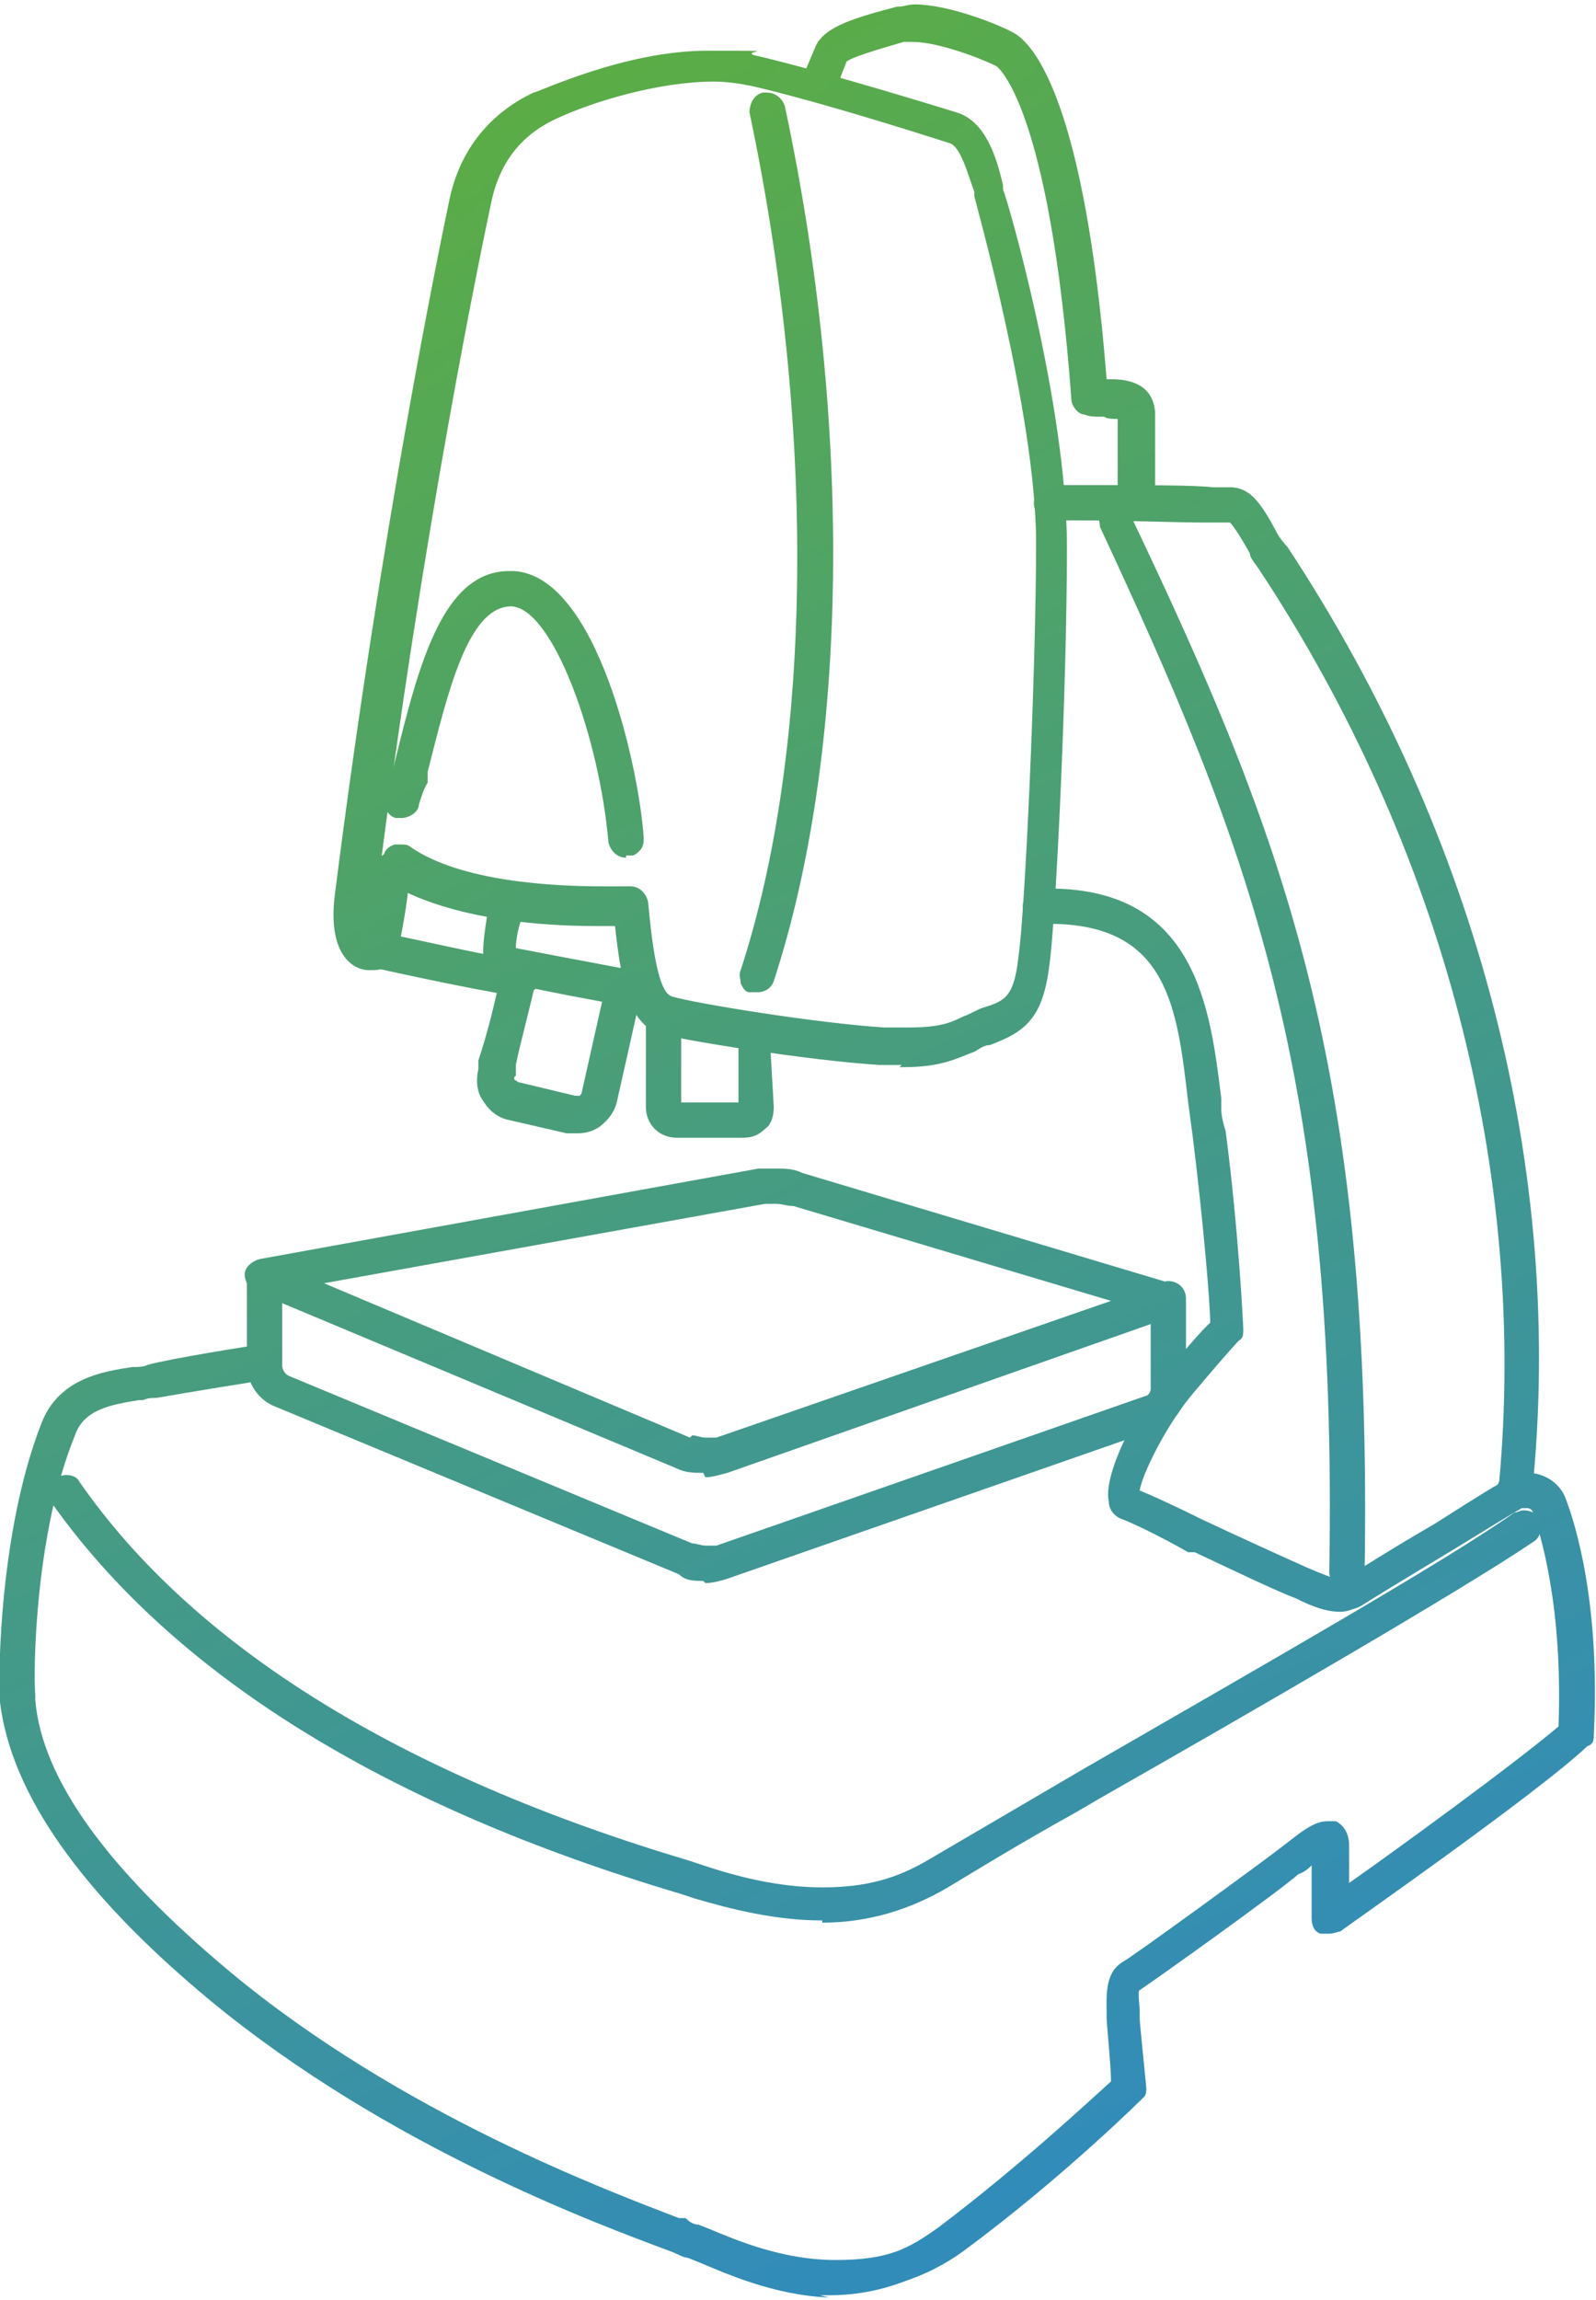 <?xml version="1.0" encoding="UTF-8"?>
<svg xmlns="http://www.w3.org/2000/svg" xmlns:xlink="http://www.w3.org/1999/xlink" version="1.1" viewBox="0 0 72.4 104.3">
  <defs>
    <style>
      .cls-1 {
        fill: url(#linear-gradient-8);
      }

      .cls-2 {
        fill: url(#linear-gradient-7);
      }

      .cls-3 {
        fill: url(#linear-gradient-5);
      }

      .cls-4 {
        fill: url(#linear-gradient-6);
      }

      .cls-5 {
        fill: url(#linear-gradient-9);
      }

      .cls-6 {
        fill: url(#linear-gradient-4);
      }

      .cls-7 {
        fill: url(#linear-gradient-3);
      }

      .cls-8 {
        fill: url(#linear-gradient-2);
      }

      .cls-9 {
        fill: url(#linear-gradient);
      }

      .cls-10 {
        fill: url(#linear-gradient-10);
      }

      .cls-11 {
        fill: url(#linear-gradient-11);
      }

      .cls-12 {
        fill: url(#linear-gradient-12);
      }

      .cls-13 {
        fill: url(#linear-gradient-13);
      }

      .cls-14 {
        fill: url(#linear-gradient-19);
      }

      .cls-15 {
        fill: url(#linear-gradient-14);
      }

      .cls-16 {
        fill: url(#linear-gradient-21);
      }

      .cls-17 {
        fill: url(#linear-gradient-20);
      }

      .cls-18 {
        fill: url(#linear-gradient-22);
      }

      .cls-19 {
        fill: url(#linear-gradient-23);
      }

      .cls-20 {
        fill: url(#linear-gradient-28);
      }

      .cls-21 {
        fill: url(#linear-gradient-25);
      }

      .cls-22 {
        fill: url(#linear-gradient-15);
      }

      .cls-23 {
        fill: url(#linear-gradient-16);
      }

      .cls-24 {
        fill: url(#linear-gradient-17);
      }

      .cls-25 {
        fill: url(#linear-gradient-18);
      }

      .cls-26 {
        fill: url(#linear-gradient-27);
      }

      .cls-27 {
        fill: url(#linear-gradient-24);
      }

      .cls-28 {
        fill: url(#linear-gradient-26);
      }
    </style>
    <linearGradient id="linear-gradient" x1="18" y1="106.8" x2="61.7" y2="12.4" gradientTransform="translate(0 105.3) scale(1 -1)" gradientUnits="userSpaceOnUse">
      <stop offset="0" stop-color="#5eaf3d"/>
      <stop offset="1" stop-color="#328cb9"/>
    </linearGradient>
    <linearGradient id="linear-gradient-2" x1="18.2" y1="106.5" x2="61.3" y2="13.2" xlink:href="#linear-gradient"/>
    <linearGradient id="linear-gradient-3" x1="21.6" y1="108.6" x2="65.5" y2="13.8" gradientTransform="translate(0 105.3) scale(1 -1)" gradientUnits="userSpaceOnUse">
      <stop offset="0" stop-color="#5eaf3d"/>
      <stop offset="1" stop-color="#328cb9"/>
    </linearGradient>
    <linearGradient id="linear-gradient-4" x1="21.9" y1="108.2" x2="65" y2="14.9" xlink:href="#linear-gradient-3"/>
    <linearGradient id="linear-gradient-5" x1=".5" y1="104.5" x2="49.4" y2="-1.4" gradientTransform="translate(0 105.3) scale(1 -1)" gradientUnits="userSpaceOnUse">
      <stop offset="0" stop-color="#5eaf3d"/>
      <stop offset="1" stop-color="#328cb9"/>
    </linearGradient>
    <linearGradient id="linear-gradient-6" x1="2.8" y1="99.4" x2="46" y2="6.1" xlink:href="#linear-gradient-5"/>
    <linearGradient id="linear-gradient-7" x1="7.8" y1="103.4" x2="53" y2="5.7" gradientTransform="translate(0 105.3) scale(1 -1)" gradientUnits="userSpaceOnUse">
      <stop offset="0" stop-color="#5eaf3d"/>
      <stop offset="1" stop-color="#328cb9"/>
    </linearGradient>
    <linearGradient id="linear-gradient-8" x1="8.4" y1="102" x2="51.6" y2="8.7" xlink:href="#linear-gradient-7"/>
    <linearGradient id="linear-gradient-9" x1="35.5" y1="115.1" x2="79.6" y2="19.6" gradientTransform="translate(0 105.3) scale(1 -1)" gradientUnits="userSpaceOnUse">
      <stop offset="0" stop-color="#5eaf3d"/>
      <stop offset="1" stop-color="#328cb9"/>
    </linearGradient>
    <linearGradient id="linear-gradient-10" x1="35.8" y1="114.6" x2="78.9" y2="21.3" xlink:href="#linear-gradient-9"/>
    <linearGradient id="linear-gradient-11" x1="29.9" y1="112.6" x2="73.6" y2="18.3" gradientTransform="translate(0 105.3) scale(1 -1)" gradientUnits="userSpaceOnUse">
      <stop offset="0" stop-color="#5eaf3d"/>
      <stop offset="1" stop-color="#328cb9"/>
    </linearGradient>
    <linearGradient id="linear-gradient-12" x1="30.2" y1="112" x2="73.3" y2="18.7" xlink:href="#linear-gradient-11"/>
    <linearGradient id="linear-gradient-13" x1="30.4" y1="112.9" x2="74.1" y2="18.5" gradientTransform="translate(0 105.3) scale(1 -1)" gradientUnits="userSpaceOnUse">
      <stop offset="0" stop-color="#5eaf3d"/>
      <stop offset="1" stop-color="#328cb9"/>
    </linearGradient>
    <linearGradient id="linear-gradient-14" x1="30.7" y1="112.3" x2="73.9" y2="19" xlink:href="#linear-gradient-13"/>
    <linearGradient id="linear-gradient-15" x1="3.7" y1="100.8" x2="47.4" y2="6.5" gradientTransform="translate(0 105.3) scale(1 -1)" gradientUnits="userSpaceOnUse">
      <stop offset="0" stop-color="#5eaf3d"/>
      <stop offset="1" stop-color="#328cb9"/>
    </linearGradient>
    <linearGradient id="linear-gradient-16" x1="4.1" y1="100" x2="47.2" y2="6.7" xlink:href="#linear-gradient-15"/>
    <linearGradient id="linear-gradient-17" x1="5.9" y1="102.2" x2="49.8" y2="7.2" gradientTransform="translate(0 105.3) scale(1 -1)" gradientUnits="userSpaceOnUse">
      <stop offset="0" stop-color="#5eaf3d"/>
      <stop offset="1" stop-color="#328cb9"/>
    </linearGradient>
    <linearGradient id="linear-gradient-18" x1="6.4" y1="101" x2="49.5" y2="7.7" xlink:href="#linear-gradient-17"/>
    <linearGradient id="linear-gradient-19" x1="5.9" y1="104.6" x2="52.4" y2="3.8" gradientTransform="translate(0 105.3) scale(1 -1)" gradientUnits="userSpaceOnUse">
      <stop offset="0" stop-color="#5eaf3d"/>
      <stop offset="1" stop-color="#328cb9"/>
    </linearGradient>
    <linearGradient id="linear-gradient-20" x1="7.3" y1="101.4" x2="50.4" y2="8.1" xlink:href="#linear-gradient-19"/>
    <linearGradient id="linear-gradient-21" x1="4.3" y1="103.8" x2="50.6" y2="3.7" gradientTransform="translate(0 105.3) scale(1 -1)" gradientUnits="userSpaceOnUse">
      <stop offset="0" stop-color="#5eaf3d"/>
      <stop offset="1" stop-color="#328cb9"/>
    </linearGradient>
    <linearGradient id="linear-gradient-22" x1="5.7" y1="100.7" x2="48.9" y2="7.4" xlink:href="#linear-gradient-21"/>
    <linearGradient id="linear-gradient-23" x1="8.9" y1="107" x2="55.8" y2="5.7" gradientTransform="translate(0 105.3) scale(1 -1)" gradientUnits="userSpaceOnUse">
      <stop offset="0" stop-color="#5eaf3d"/>
      <stop offset="1" stop-color="#328cb9"/>
    </linearGradient>
    <linearGradient id="linear-gradient-24" x1="10.7" y1="103" x2="53.9" y2="9.7" xlink:href="#linear-gradient-23"/>
    <linearGradient id="linear-gradient-25" x1="6.5" y1="103.1" x2="50.9" y2="6.9" gradientTransform="translate(0 105.3) scale(1 -1)" gradientUnits="userSpaceOnUse">
      <stop offset="0" stop-color="#5eaf3d"/>
      <stop offset="1" stop-color="#328cb9"/>
    </linearGradient>
    <linearGradient id="linear-gradient-26" x1="7.2" y1="101.4" x2="50.4" y2="8.1" xlink:href="#linear-gradient-25"/>
    <linearGradient id="linear-gradient-27" x1="5.8" y1="102.5" x2="50" y2="6.8" gradientTransform="translate(0 105.3) scale(1 -1)" gradientUnits="userSpaceOnUse">
      <stop offset="0" stop-color="#5eaf3d"/>
      <stop offset="1" stop-color="#328cb9"/>
    </linearGradient>
    <linearGradient id="linear-gradient-28" x1="6.4" y1="101" x2="49.6" y2="7.7" xlink:href="#linear-gradient-27"/>
  </defs>
  <!-- Generator: Adobe Illustrator 28.7.1, SVG Export Plug-In . SVG Version: 1.2.0 Build 142)  -->
  <g>
    <g id="Vrstva_2">
      <g id="Vrstva_1-2">
        <g>
          <path class="cls-9" d="M40.9,48.3h0c-.3,0-.6,0-1,0-3.2-.2-8.8-1.1-9.9-1.4-1.4-.4-1.8-2.1-2.1-4.9-.3,0-.5,0-.9,0-2.5,0-5.9-.3-8.5-1.5-.1.9-.3,1.9-.4,2.4v.3c-.1.5-.6.8-1.2.8s-.1,0-.2,0c-.5,0-1.9-.5-1.5-3.5,2.1-16.6,4.8-29.6,5.2-31.5.5-2.3,1.9-3.9,3.8-4.8.2,0,4.1-1.9,7.9-1.9s1.5,0,2.1.2c1.3.3,4,1,9.2,2.6h0c1.3.4,1.8,2,2.1,3.3v.2c.2.4,2.9,9.8,2.9,16.2s-.5,16.9-.8,19c-.3,2.4-1.1,3-2.7,3.6-.3,0-.5.2-.7.3-.8.3-1.5.7-3.2.7h-.2ZM28.6,40.2c.4,0,.7.3.8.7.3,3.4.7,4.2,1.1,4.3,1,.3,6.5,1.2,9.6,1.4.4,0,.8,0,1.1,0,1.4,0,1.9-.2,2.5-.5.3-.1.6-.3.9-.4,1-.3,1.4-.5,1.6-2.3.3-2,.8-13,.8-18.8s-2.8-15.6-2.8-15.7v-.2c-.3-.8-.6-2-1.1-2.2h0c-5-1.6-7.7-2.3-9-2.6-.5-.1-1.1-.2-1.7-.2-2.5,0-5.5.9-7.2,1.7-1.5.7-2.5,1.9-2.9,3.7-.4,1.9-3.1,14.7-5.2,31.4,0,.4,0,.6,0,.9.1-.8.3-1.9.3-2.5,0-.3.2-.5.5-.6,0,0,.2,0,.3,0s.3,0,.4.1c2.3,1.6,6.5,1.8,8.8,1.8s.9,0,1.2,0h0s.3,0,.3,0Z"/>
          <path class="cls-8" d="M41.1,48c-.3,0-.7,0-1.2,0-3.2-.2-8.8-1.1-9.8-1.4-1.2-.3-1.7-2-1.9-5-2,0-6.8,0-9.9-1.6-.1,1-.3,2.2-.4,2.8v.3c0,.4-.5.6-1,.6-.4,0-1.6-.4-1.3-3.1,2.1-16.6,4.8-29.6,5.2-31.5.5-2.2,1.8-3.8,3.6-4.6.6-.3,5.8-2.5,9.8-1.6,1.4.3,4.1,1,9.1,2.6h.1c1.1.4,1.6,1.8,1.9,3.1v.2c0,0,2.9,9.7,2.9,16.1s-.5,16.9-.8,19c-.3,2.2-1,2.8-2.5,3.3-.3,0-.5.2-.8.3-.7.3-1.4.6-3.1.6h0ZM28.6,40.5c.3,0,.5.2.5.4.2,2.1.5,4.3,1.3,4.6,1,.3,6.5,1.2,9.6,1.4,2.3.2,3-.1,3.8-.5.3-.1.5-.2.8-.3,1.1-.4,1.6-.7,1.8-2.5.3-2.1.8-13.1.8-18.8s-2.8-15.7-2.8-15.8v-.2c-.3-1-.7-2.2-1.3-2.4h-.1c-5-1.6-7.7-2.3-9.1-2.6-3-.7-7.2.7-9.2,1.6-1.6.7-2.6,2-3.1,3.9-.4,1.9-3.1,14.8-5.2,31.4h0c-.2,1.5.2,1.9.3,2,0,0,0,0,0,0h0c.1-.8.4-2.7.5-3.6,0-.2.1-.3.3-.4.2,0,.3,0,.5,0,3.1,2.1,9.2,1.9,10.4,1.8h0ZM16.8,43h0s0,0,0,0ZM16,40.6h0Z"/>
          <path class="cls-7" d="M34.3,45c0,0-.2,0-.3,0-.2,0-.3-.2-.4-.4,0-.2-.1-.4,0-.6,3.3-10.1,3.4-24.7.4-38.9,0-.4.2-.8.6-.9,0,0,.1,0,.2,0,.4,0,.7.3.8.6,3.1,14.5,2.9,29.3-.5,39.7-.1.3-.4.5-.7.5h0Z"/>
          <path class="cls-6" d="M34.3,44.7s0,0-.1,0c-.3,0-.4-.4-.3-.6,3.3-10.2,3.4-24.8.4-39,0-.3.1-.5.4-.6.3,0,.5.1.6.4,3,14.4,2.9,29.2-.4,39.5,0,.2-.3.3-.5.3h0Z"/>
          <path class="cls-3" d="M23.5,45.2c-2.5-.4-6.5-1.3-6.5-1.3-.4,0-.7-.5-.6-.9,0-.4.4-.6.8-.6s.1,0,.2,0c0,0,0,0,0,0,0,0,0,0,.4,0,1.1.2,4,.9,6,1.2.2,0,.4.1.5.3.1.2.2.4.1.6,0,.3-.2.5-.5.6h0c0,0-.3,0-.3,0h0Z"/>
          <path class="cls-4" d="M23.6,44.9h0c-2.4-.4-6.4-1.2-6.4-1.3-.3,0-.4-.3-.4-.6,0-.3.3-.4.6-.4,0,0,4,.9,6.4,1.2.3,0,.5.3.4.6,0,.2-.2.4-.5.4h0Z"/>
          <path class="cls-2" d="M28.4,38.9c-.4,0-.7-.3-.8-.7-.4-4.7-2.5-10.6-4.4-10.7h0c-2,0-2.9,4-3.8,7.5v.5c-.2.3-.3.7-.4,1,0,.3-.4.6-.8.6s-.1,0-.2,0c-.2,0-.4-.2-.5-.4-.1-.2-.1-.4,0-.6.1-.5.3-1,.4-1.5,1.1-4.5,2.2-8.7,5.2-8.7s.1,0,.2,0c3.8.2,5.7,9,5.9,12.1,0,.2,0,.4-.2.6,0,0-.2.2-.3.2h0c0,0-.3,0-.3,0Z"/>
          <path class="cls-1" d="M28.4,38.6c-.3,0-.5-.2-.5-.5-.3-4.3-2.4-10.8-4.7-11-2.1-.1-3.1,3.7-4.1,7.7-.1.5-.2,1-.4,1.5,0,.3-.3.4-.6.4s-.4-.3-.4-.6c.1-.5.3-1,.4-1.5,1.1-4.4,2.1-8.6,5.1-8.5,3.5.2,5.4,8.9,5.6,11.9,0,.3-.2.5-.4.5h0,0Z"/>
          <path class="cls-5" d="M51.3,23.4h0c-.3-.1-.6-.4-.6-.8,0-.9,0-2.9,0-3.6-.2,0-.5,0-.6-.1h-.2c-.2,0-.5,0-.7-.1-.3,0-.6-.4-.6-.7-1-13.5-3.4-15.1-3.4-15.1-.8-.4-2.7-1.1-3.8-1.1s-.2,0-.3,0h-.1c-2.1.6-2.5.8-2.6.9l-.7,1.8-1.5-.6.8-1.9c.4-.9,1.8-1.3,3.7-1.8h.1c.2,0,.4-.1.7-.1,1.5,0,3.8.9,4.5,1.3.9.5,3.2,3.1,4.2,15.7,0,0,.2,0,.2,0,.8,0,1.9.2,2,1.5,0,.7,0,2.8,0,3.6v.2c0,.4-.4.8-.8.8h-.2Z"/>
          <path class="cls-10" d="M51.5,23.1h0c-.3,0-.5-.2-.5-.5s0-2.9,0-3.7c0-.1,0-.2-.9-.3-.3,0-.6,0-.9-.1-.2,0-.4-.2-.4-.4-1-13.7-3.5-15.3-3.6-15.3-.9-.5-3.4-1.3-4.3-1.1h-.1c-.7.2-2.6.7-2.8,1.1l-.6,1.6-.9-.4.7-1.6c.3-.8,1.7-1.2,3.5-1.6h.1c1.4-.4,4.2.7,5,1.2.7.4,3.1,2.7,4.1,15.7.2,0,.3,0,.5,0,.8,0,1.7.2,1.7,1.2,0,.8,0,3.6,0,3.7,0,.3-.2.5-.5.5h0Z"/>
          <path class="cls-11" d="M60.8,73.1c-.6,0-1.2-.2-2-.6-.8-.3-2.7-1.2-4.6-2.1h-.3c-1.4-.8-2.7-1.4-3-1.5-.3-.1-.6-.4-.6-.8-.3-1.3,1.5-4.6,2.8-6.1,0,0,1.6-1.9,1.8-2,0-.8-.3-4.5-.8-8.5l-.2-1.5c-.5-4.3-.9-8.1-6.3-8.1s-.4,0-.4,0c-.5,0-.8-.3-.8-.8,0-.4.3-.8.8-.8h.4c6.7,0,7.3,5.5,7.8,9.5v.5c0,.3.1.7.2,1,.6,4.6.8,8.9.8,9,0,.2,0,.4-.2.5h0s-.4.4-2,2.3c-1.3,1.5-2.4,3.8-2.5,4.5.5.2,1.6.7,2.8,1.3,1.7.8,3.9,1.8,4.8,2.2.7.3,1.2.5,1.4.5s.1,0,.3,0c.3-.2,2.2-1.4,4.1-2.5,0,0,2.5-1.6,2.9-1.8,1.3-14-2.5-28.8-10.9-41.5-.2-.3-.4-.5-.4-.7-.5-.9-.8-1.3-.9-1.4,0,0,0,0-.2,0s-.3,0-.6,0h-.3c-1.4,0-3.7-.1-5.9-.1s-.8,0-1.1,0c-.4,0-.8-.3-.8-.8,0-.4.4-.8.8-.8.4,0,.8,0,1.2,0,2.7,0,5.4,0,6.1.1h.8c1,0,1.5.9,2.2,2.2,0,0,.2.3.4.5,8.7,13.2,12.6,28.4,11.1,42.9,0,.3-.2.5-.4.6-.5.3-3.3,2-3.3,2-2,1.2-3.8,2.3-4.1,2.5-.3.2-.6.3-.9.3h0s-.1,0-.1,0Z"/>
          <path class="cls-12" d="M60.8,72.8c-.5,0-1.1-.2-1.9-.5-.9-.3-3-1.3-4.8-2.2-1.4-.6-2.7-1.2-3-1.4-.2,0-.4-.3-.5-.6-.3-1.2,1.4-4.3,2.8-5.8,1.1-1.3,1.6-1.9,1.8-2.1,0-.9-.3-4.6-.8-8.6,0-.5-.1-1-.2-1.5-.5-4.4-1-8.5-6.9-8.3-.3,0-.5-.2-.5-.5,0-.3.2-.5.5-.5h.4c6.5,0,7,5.1,7.5,9.2,0,.5.1,1,.2,1.5.6,4.6.8,8.9.8,8.9,0,.1,0,.2-.1.3,0,0-.4.4-2,2.3-1.4,1.7-2.6,4.3-2.6,4.9.5.2,1.6.7,3,1.4,1.9.9,4,1.8,4.8,2.2,1.5.6,1.7.5,2,.4.3-.2,2.2-1.4,4.1-2.5,1.2-.7,2.4-1.4,3.1-1.9,1.4-14.2-2.5-29-11-41.8-.2-.3-.3-.5-.4-.6-.3-.5-.9-1.6-1.1-1.6s-.4,0-.9,0c-1.5,0-4.7-.1-7.3,0h0c-.3,0-.5-.2-.5-.5,0-.3.2-.5.5-.5,2.7,0,5.8,0,7.3,0,.4,0,.7,0,.8,0,.8,0,1.2.7,2,2.1,0,0,.2.3.4.6,8.6,13.1,12.6,28.3,11.1,42.7,0,.1,0,.3-.2.4-.7.4-2,1.2-3.3,2-2,1.2-3.8,2.3-4.1,2.5-.3.2-.6.2-.9.2h0Z"/>
          <path class="cls-13" d="M61.1,72.1c-.4,0-.8-.4-.8-.8.4-22.7-3.7-33-10.4-47.4,0-.2-.1-.4,0-.6,0-.2.2-.4.4-.4.1,0,.2,0,.3,0,.3,0,.6.2.7.5,6.9,14.5,11,25,10.6,48.1,0,.4-.4.8-.8.8h0Z"/>
          <path class="cls-15" d="M61.1,71.8h0c-.3,0-.5-.2-.5-.5.4-22.8-3.7-33.1-10.5-47.5-.1-.2,0-.5.2-.7.2-.1.5,0,.7.2,6.9,14.5,11,25,10.6,48,0,.3-.2.5-.5.5h0Z"/>
          <path class="cls-22" d="M37.6,104.2h0c-2.5-.1-4.7-1.1-5.9-1.6l-.5-.2c-.2,0-.5-.2-.8-.3-3.2-1.2-12.8-4.7-20.9-11.4C3.6,85.8.5,81.3,0,77.2h0c-.1-1.3,0-7.9,1.9-12.7.8-2,2.8-2.3,4.1-2.5.3,0,.5,0,.7-.1,1.1-.3,4.9-.9,5-.9h.1c.4,0,.7.3.8.7,0,.2,0,.4-.1.6-.1.2-.3.3-.5.3-.1,0-3.8.6-4.9.8-.2,0-.4,0-.6.1h-.2c-1.2.2-2.5.4-2.9,1.6-1.8,4.4-1.9,10.6-1.8,11.8v.2c.3,3.6,3.3,7.7,8.8,12.3,7.8,6.5,17.3,10,20.4,11.2h.3c.2.2.4.3.6.3l.5.2c1.2.5,3.3,1.4,5.7,1.4s3.3-.5,4.7-1.5c3.7-2.8,6.8-5.7,7.8-6.6,0-.7-.2-2.6-.2-2.9s0-.1,0-.2c0-.7-.1-1.8.7-2.3.4-.2,6.3-4.5,7.2-5.2.9-.7,1.5-1.2,2.1-1.2s.3,0,.4,0c.2.1.6.4.6,1.1v1.7c2-1.4,7.5-5.4,9.5-7.1.2-5.4-.8-8.7-1.2-9.8,0,0-.1-.1-.2-.1h-.6c-.4,0-.8-.4-.8-.8s.3-.8.8-.8h.6c.7,0,1.4.4,1.7,1.1.5,1.3,1.6,4.9,1.3,10.8,0,.2,0,.4-.3.5-2.2,2.1-11.1,8.3-11.2,8.4-.1,0-.3.1-.5.1s-.2,0-.4,0c-.3-.1-.4-.4-.4-.7v-2.4c-.1.1-.3.3-.6.4-.9.8-6.5,4.8-7.4,5.4,0,0,0,.3,0,.8h0c0,.2,0,.3,0,.4,0,.2.2,1.9.2,2.9v.2c0,.2,0,.5-.2.6,0,0-3.6,3.6-8.3,7-1.7,1.2-3.6,1.8-5.6,1.8h-.4Z"/>
          <path class="cls-23" d="M38,103.8c-2.6,0-4.9-1-6.2-1.5l-.5-.2c-.2,0-.5-.2-.9-.3-3.2-1.2-12.8-4.7-20.8-11.4-5.8-4.8-8.9-9.3-9.3-13.2H.4c-.1-1.4,0-7.9,1.9-12.5.7-1.8,2.6-2.1,3.9-2.3.3,0,.5,0,.7-.1,1.1-.3,4.8-.8,5-.9.3,0,.5.1.6.4,0,.3-.1.5-.4.6,0,0-3.8.6-4.9.9-.2,0-.5,0-.8.1-1.2.2-2.6.4-3.2,1.7-1.8,4.5-1.9,10.8-1.8,11.9h0c.3,3.8,3.3,8,9,12.7,7.9,6.5,17.4,10.1,20.5,11.2.4.1.7.3.9.3l.5.2c2,.9,6.6,2.9,10.7-.1,4-3,7.2-6,7.9-6.7,0-.7-.2-2.7-.2-3s0-.2,0-.3c0-.6-.1-1.6.5-2,.4-.2,6.3-4.5,7.3-5.3,1-.9,1.7-1.3,2.2-1,.2,0,.4.3.4.8v2.3c2.2-1.5,8.2-5.9,10.1-7.6.2-5.5-.8-8.9-1.2-10.1,0-.2-.3-.3-.5-.3h-.6c-.3,0-.5-.2-.5-.5s.2-.5.5-.5h.6c.6,0,1.2.4,1.4.9.5,1.3,1.6,4.8,1.3,10.7,0,.1,0,.2-.2.3-2.2,2-10.8,8.1-11.1,8.4-.1.1-.3.1-.5,0-.2,0-.3-.2-.3-.4v-3c-.2.1-.5.3-1,.8-.9.8-6.8,5.1-7.4,5.4-.1.1,0,.8,0,1,0,.1,0,.3,0,.3,0,.3.2,2.1.3,3.2,0,.1,0,.3-.1.4,0,0-3.6,3.6-8.2,7-1.8,1.3-3.7,1.8-5.5,1.8h0ZM71.6,78.7h0Z"/>
          <path class="cls-24" d="M37.3,87.1c-2.1,0-4.1-.5-5.8-1l-.6-.2c-13.5-4-23.1-10-28.6-17.8-.1-.2-.2-.4-.1-.6,0-.2.1-.4.3-.5.1,0,.3-.1.5-.1.3,0,.5.1.6.3,5.2,7.5,14.6,13.3,27.7,17.2l.6.2c1.5.5,3.4,1,5.4,1s3.4-.4,4.9-1.3c1.2-.7,4.1-2.4,7-4.1,7.8-4.5,16.4-9.4,19.5-11.6.1,0,.3-.1.4-.1.3,0,.5.1.7.3.2.4.1.9-.2,1.1-3.4,2.3-13.1,7.9-19.6,11.6l-1.2.7c-2.7,1.5-4.8,2.8-5.8,3.4-1.7,1-3.6,1.6-5.7,1.6Z"/>
          <path class="cls-25" d="M37.3,86.8c-2,0-3.9-.5-5.8-1l-.6-.2c-13.4-4-23-10-28.4-17.7-.2-.2,0-.5.1-.7.2-.2.5,0,.7.1,5.3,7.5,14.6,13.4,27.9,17.3l.6.2c3.4,1,7,1.7,10.5-.4,1.1-.7,3.7-2.2,7-4.1,6.9-3.9,16.2-9.3,19.5-11.6.2-.1.5,0,.7.1.1.2,0,.5-.1.7-3.3,2.3-12.7,7.7-19.6,11.6-3.3,1.9-5.9,3.4-7,4.1-1.8,1.1-3.7,1.5-5.5,1.5Z"/>
          <path class="cls-14" d="M29,45.7h0c0,0-.2,0-.2,0-1.2-.2-4.9-.9-5.6-1.1-1.5-.4-1.4-1.1-1.1-3.1v-.8c.2-.4.5-.7.9-.7h0c.4,0,.7.5.7.9v.7c-.2.4-.3,1.1-.3,1.4,0,0,0,0,0,0,.5.1,2.6.5,5.8,1.1h.2c.4.1.7.5.6.9,0,.4-.4.6-.8.6h-.3Z"/>
          <path class="cls-17" d="M29.3,45.4h0c-.2,0-5.1-.9-6-1.1-1.2-.3-1.1-.8-.9-2.8v-.7c.1-.3.4-.5.7-.4.3,0,.5.3.4.6v.7c-.2.8-.3,1.5-.2,1.7,0,0,.2,0,.3,0,.8.2,5.9,1.1,5.9,1.1.3,0,.4.3.4.6,0,.2-.2.4-.5.4h0Z"/>
          <path class="cls-16" d="M26.1,51.4c-.1,0-.3,0-.4,0l-2.6-.6c-.5-.1-.9-.4-1.2-.9-.3-.4-.3-1-.2-1.4v-.4c.3-.9.7-2.3,1.1-4.3,0-.4.4-.6.8-.6s.1,0,.2,0c.4,0,.7.5.6.9-.4,1.8-.8,3.2-1,4.2v.5c-.1,0-.1.2,0,.2,0,0,.1.1.2.1l2.5.6s0,0,0,0c0,0,.1,0,.2,0,0,0,.1-.1.1-.2l1.1-4.9c0-.4.4-.6.8-.6s.1,0,.2,0c.2,0,.4.2.5.4.1.2.1.4.1.6l-1.1,4.9c-.1.5-.4.9-.8,1.2-.3.2-.6.3-1,.3h0Z"/>
          <path class="cls-18" d="M26.1,51.1c-.1,0-.2,0-.4,0l-2.5-.6c-.4,0-.8-.4-1-.7-.2-.4-.3-.8-.2-1.2.2-.9.6-2.5,1.1-4.7,0-.3.3-.4.6-.4.3,0,.4.3.4.6-.5,2.2-.9,3.8-1.1,4.7,0,.2,0,.3,0,.5,0,.1.2.2.4.3l2.5.6c.2,0,.3,0,.5,0s.2-.2.3-.4l1.1-4.9c0-.3.3-.4.6-.4.3,0,.4.3.4.6l-1.1,4.9c0,.4-.3.8-.7,1-.3.2-.5.2-.8.2h0Z"/>
          <path class="cls-19" d="M30.7,51.6c-.8,0-1.4-.6-1.4-1.4v-4.2c0-.4.4-.8.8-.8s.8.3.8.8v4h2.6v-3.3c-.2-.4.2-.8.6-.8h0c.5,0,.8.3.8.8l.2,3.5c0,.4-.1.8-.4,1-.3.3-.6.4-1,.4h-3Z"/>
          <path class="cls-27" d="M33.7,51.3h-3c-.6,0-1.1-.5-1.1-1.1v-4.2c0-.3.2-.5.5-.5s.5.2.5.5v4.2c0,0,0,.1.1.1h3.6c0-.1-.5-.1-.5-.1l-.2-3.5c0-.3.2-.5.5-.5.3,0,.5.2.5.5l.2,3.5c0,.3,0,.6-.3.8s-.5.3-.8.3h0Z"/>
          <path class="cls-21" d="M31.9,66.8c-.4,0-.8,0-1.2-.2l-19.1-8c-.3-.1-.5-.5-.5-.8,0-.3.3-.6.7-.7l22.6-4.1c.3,0,.5,0,.8,0,.4,0,.8,0,1.2.2l16.7,5c.3,0,.6.4.6.7s-.2.6-.5.8l-20.2,7.1c-.4.1-.7.2-1,.2h0ZM31.4,65.1c.2,0,.4.1.6.1s.3,0,.5,0l17.9-6.2-14.4-4.3c-.3,0-.5-.1-.8-.1s-.3,0-.5,0l-20,3.6,16.6,7Z"/>
          <path class="cls-28" d="M31.9,66.5c-.4,0-.7,0-1.1-.2l-19.1-8c-.2,0-.3-.3-.3-.5,0-.2.2-.4.4-.4l22.6-4.1c.6-.1,1.2,0,1.8,0l16.7,5c.2,0,.3.2.3.5s-.1.4-.3.5l-20.2,7.1c-.3,0-.6.2-.9.2h0ZM13.7,58l17.6,7.3c.4.2.9.2,1.3,0l18.8-6.5-15.2-4.5c-.4-.1-.9-.2-1.4,0,0,0-21,3.8-21,3.8Z"/>
          <path class="cls-26" d="M31.9,71.7h0c-.4,0-.8,0-1.1-.3l-18.3-7.6c-.8-.3-1.3-1.1-1.3-1.9v-4c0-.4.4-.8.8-.8s.8.3.8.8v4c0,.2.1.4.3.5l18.3,7.6c.2,0,.4.1.6.1s.3,0,.5,0l19.5-6.8c.1,0,.2-.2.2-.3v-4.1c0-.4.4-.8.8-.8s.8.3.8.8v4.1c0,.8-.5,1.5-1.3,1.8l-19.5,6.8c-.3.1-.7.2-1,.2h0Z"/>
          <path class="cls-20" d="M31.9,71.3c-.4,0-.7,0-1.1-.2l-18.3-7.6c-.7-.3-1.1-.9-1.1-1.6v-4c0-.3.2-.5.5-.5s.5.2.5.5v4c0,.3.2.6.5.7l18.3,7.6c.4.2.9.2,1.3,0l19.4-6.8c.2,0,.4-.3.4-.6v-4.1c0-.3.2-.5.5-.5s.5.2.5.5v4.1c0,.7-.4,1.3-1.1,1.5l-19.4,6.8c-.3,0-.6.2-.9.2h0Z"/>
        </g>
      </g>
    </g>
  </g>
</svg>